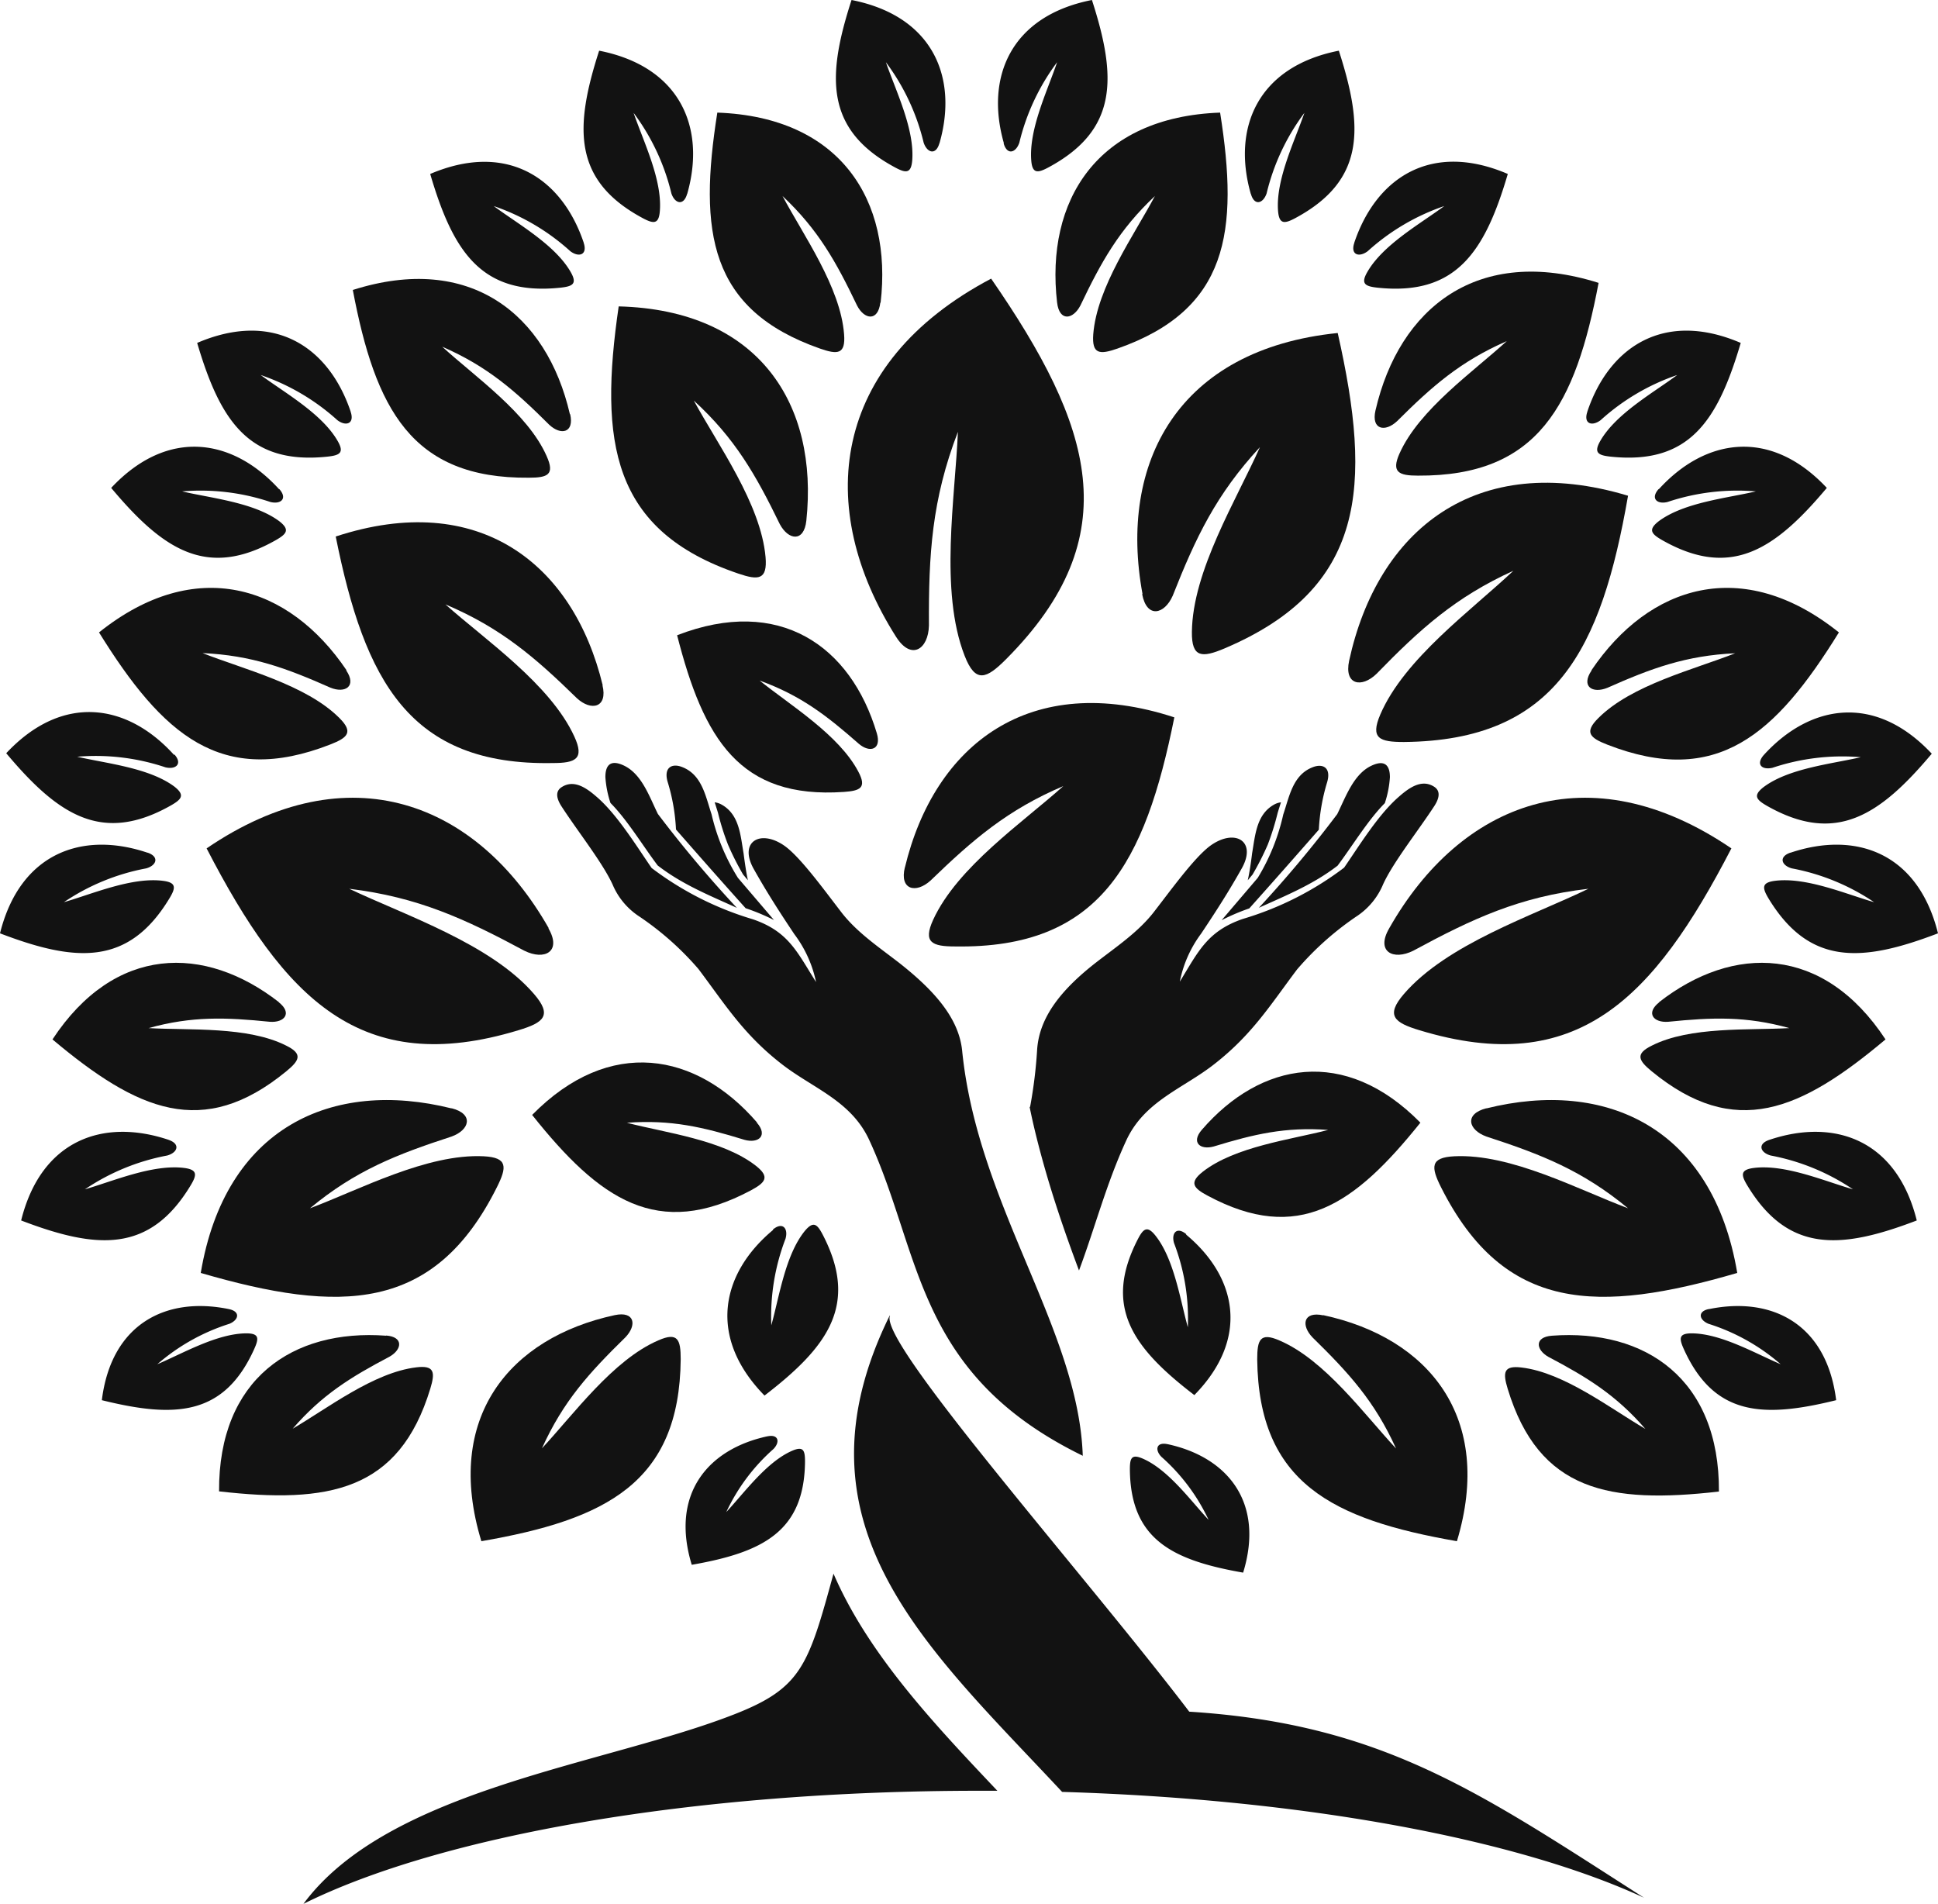 <svg xmlns="http://www.w3.org/2000/svg" viewBox="0 0 205.33 201.7"><defs><style>.cls-1{fill:#121212;fill-rule:evenodd;}</style></defs><title>Ресурс 2</title><g id="Шар_2" data-name="Шар 2"><g id="Layer_1" data-name="Layer 1"><path class="cls-1" d="M109.14,117.26a49.62,49.62,0,0,0,.74-6c.21-3.49,2.56-6.43,6.31-9.34,2.15-1.66,4.37-3.16,6-5.22,1.85-2.38,4.3-5.79,6-7.07,2.59-1.91,5-.57,3.39,2.34-1.38,2.46-2.73,4.56-4.32,6.94A12.59,12.59,0,0,0,125,104c1.94-3.15,2.89-5.35,6.69-6.65a33.5,33.5,0,0,0,10.72-5.43c1.61-2.34,3.54-5.48,5.64-7.37,1.12-1,2.53-2.11,3.93-1.18.53.36.64,1,0,2-1.71,2.63-4.34,5.93-5.43,8.29A7.52,7.52,0,0,1,143.85,97a31.69,31.69,0,0,0-6.43,5.71c-2.8,3.72-4.73,6.87-8.73,10-3.32,2.62-7.43,3.91-9.37,8.13-2.11,4.57-3.31,9.25-5,13.76-1.17-3.12-2.27-6.28-3.23-9.48-.75-2.53-1.46-5.17-2-7.84m24.23-21.08c3-1.36,5.8-2.49,8.4-4.49,1.62-2.17,3.23-4.84,5-6.62a10.9,10.9,0,0,0,.54-2.75c0-1.1-.42-1.94-1.95-1.22-1.89.88-2.73,3.3-3.63,5.13A126.19,126.19,0,0,1,133.37,96.18Zm-3.89,1.29a22.24,22.24,0,0,1,2.93-1.25c2.48-2.77,4.92-5.54,7.37-8.34a20.88,20.88,0,0,1,.87-5c.47-1.55-.42-2.06-1.54-1.61-2.09.82-2.45,3.08-3.1,5A22.13,22.13,0,0,1,133.26,93ZM135.72,85a2,2,0,0,0-.73.24c-1.88,1.05-2,3.26-2.33,5.16-.15,1.22-.29,2.08-.46,2.86l.51-.61a29.48,29.48,0,0,0,1.61-3.17,28,28,0,0,0,1.05-3.37v0C135.5,85.69,135.61,85.33,135.72,85Zm-21,69.27c-.43-13.43-11.14-26.55-12.78-42.95-.35-3.48-3-6.43-6.71-9.34-2.15-1.66-4.37-3.16-6-5.22-1.84-2.38-4.3-5.79-6-7.07-2.59-1.91-5-.57-3.39,2.34,1.38,2.46,2.73,4.56,4.32,6.94a12.74,12.74,0,0,1,2.3,5.07c-2-3.15-2.89-5.35-6.7-6.65a33.6,33.6,0,0,1-10.72-5.43c-1.61-2.34-3.54-5.48-5.63-7.37-1.13-1-2.53-2.11-3.93-1.18-.54.36-.64,1,0,2,1.7,2.63,4.33,5.93,5.42,8.29A7.52,7.52,0,0,0,67.59,97,31.42,31.42,0,0,1,74,102.66c2.8,3.72,4.73,6.87,8.73,10,3.32,2.62,7.43,3.91,9.37,8.13C97.67,132.84,96.92,145.55,114.74,154.24ZM78.07,96.18c-3-1.36-5.8-2.49-8.39-4.49-1.63-2.17-3.23-4.84-5-6.62a10.9,10.9,0,0,1-.54-2.75c0-1.1.42-1.94,1.95-1.22C68,82,68.8,84.4,69.7,86.23A126.19,126.19,0,0,0,78.07,96.18ZM82,97.47A22.69,22.69,0,0,0,79,96.22c-2.49-2.77-4.93-5.54-7.38-8.34a20.4,20.4,0,0,0-.87-5c-.47-1.55.42-2.06,1.54-1.61,2.09.82,2.46,3.08,3.1,5A22.13,22.13,0,0,0,78.18,93Zm12.3,41.91C93,142.13,115,166.89,126,181.34c20.53,1.3,30.81,8.59,48.18,19.71h0c-13.27-6.14-35.69-10.43-61.65-11.21C98.34,174.61,83.29,161.65,94.26,139.38ZM75.72,85a2,2,0,0,1,.73.24c1.89,1.05,2,3.26,2.33,5.16.16,1.22.29,2.08.46,2.86l-.51-.61a29.4,29.4,0,0,1-1.6-3.17,26.34,26.34,0,0,1-1.06-3.37v0C75.94,85.69,75.83,85.33,75.72,85ZM32.15,201.7c9.06-12.22,32-14.72,45.7-20.1,7.09-2.78,7.8-5.17,10.46-14.88,3.7,8.58,10.74,16,17.36,23h-1.85C73.29,189.71,46.6,194.52,32.15,201.7Z"/><path class="cls-1" d="M121.05,62.94C118.47,49,124.82,37,141.73,35.28c3.67,16.24,3,27.05-12,33.42-2.37,1-3.48,1-3.45-1.74.07-6.49,4.72-14,7.21-19.59-4.63,5-6.8,9.56-9.24,15.74-.88,2-2.75,2.44-3.24-.17"/><path class="cls-1" d="M94.94,67.47c-8.64-13.61-7-28.94,10.07-37.95,10.76,15.57,14.59,27.27,1.57,40.33-2.07,2.07-3.23,2.58-4.38-.38-2.68-6.88-1-16.8-.71-23.72-2.77,7.2-3.11,13-3.07,20.52-.06,2.52-1.87,3.74-3.48,1.2"/><path class="cls-1" d="M85.43,55.17c1.31-12.32-5-22.33-19.88-22.71-2.1,14.39-.74,23.76,12.68,28.31,2.12.72,3.09.68,2.88-1.75-.5-5.65-5.06-11.9-7.6-16.58,4.37,4,6.57,7.87,9.11,13.09.91,1.71,2.56,1.94,2.81-.36"/><path class="cls-1" d="M63.86,72.62C60.74,59.7,50.72,51.87,35.57,56.84c3.07,15.31,7.82,24.29,23,24,2.41,0,3.38-.43,2.28-2.81-2.54-5.54-9.41-10.21-13.66-14,5.86,2.48,9.48,5.59,13.93,9.94,1.53,1.41,3.29,1,2.71-1.38"/><path class="cls-1" d="M58.14,98.34C50.59,85.05,37,79.58,21.89,89.88c8.24,15.94,16.34,24.35,33.06,19.26,2.65-.8,3.6-1.55,1.63-3.83C52,100,43,97,37,94.16c7.26.88,12.24,3.17,18.55,6.56,2.14,1.07,4,.1,2.55-2.38"/><path class="cls-1" d="M47.85,117.43c-12.66-3.16-24,2-26.58,17.43C36,139.15,46,139.1,52.65,125.77c1.06-2.12,1.16-3.14-1.4-3.27-6-.3-13.16,3.54-18.41,5.51,4.82-4,9.17-5.7,15-7.6,1.92-.69,2.4-2.39,0-3"/><path class="cls-1" d="M65.13,139.33C54,141.73,47,150.17,51,163.28,64.18,161,72,157.09,72.12,144c0-2.07-.3-2.91-2.36-2-4.81,2.06-9,7.86-12.34,11.44,2.26-5,5-8,8.84-11.76,1.24-1.29,1-2.8-1.13-2.35"/><path class="cls-1" d="M81.29,152.17c-6.34,1.37-10.28,6.16-8,13.61,7.5-1.31,11.94-3.52,12-10.94,0-1.18-.17-1.65-1.34-1.15-2.73,1.17-5.1,4.47-7,6.5a20.52,20.52,0,0,1,5-6.68c.71-.73.55-1.59-.64-1.34"/><path class="cls-1" d="M40.91,141.51C31,140.77,23.14,146.1,23.21,158c11.59,1.32,19.07,0,22.38-10.88.52-1.72.46-2.5-1.48-2.26-4.52.54-9.42,4.35-13.1,6.5,3.11-3.59,6.14-5.46,10.26-7.63,1.35-.77,1.49-2.1-.36-2.24"/><path class="cls-1" d="M24.25,138.69c-6.66-1.37-12.46,1.56-13.46,9.65,7.75,1.92,12.94,1.68,16.14-5.41.51-1.13.54-1.66-.8-1.67-3.12,0-6.77,2.13-9.46,3.27a21.51,21.51,0,0,1,7.63-4.28c1-.41,1.2-1.3-.05-1.56"/><path class="cls-1" d="M17.87,120.76c-6.93-2.33-13.51,0-15.63,8.54,8,3.06,13.59,3.48,17.93-3.67.69-1.13.79-1.7-.63-1.89C16.22,123.31,12,125.13,9,126a23.25,23.25,0,0,1,8.71-3.58c1.1-.3,1.44-1.22.15-1.66"/><path class="cls-1" d="M29.56,106.18c-7.88-6.14-17.42-6.06-24,3.94,9,7.56,15.94,10.62,24.77,3.38,1.4-1.15,1.78-1.84,0-2.72-4.08-2.07-10.3-1.61-14.59-1.86,4.61-1.28,8.19-1.14,12.84-.67,1.56.12,2.42-.92.95-2.07"/><path class="cls-1" d="M36.71,71c-6.08-9-16-12.18-26.22-4C17.22,77.85,23.43,83.39,35,78.87c1.84-.72,2.47-1.3.95-2.81-3.53-3.53-10.13-5.15-14.49-6.87,5.21.24,8.87,1.59,13.54,3.66,1.57.64,2.82-.14,1.68-1.83"/><path class="cls-1" d="M15.63,90.34C8.7,88,2.12,90.38,0,98.88c8,3.06,13.59,3.48,17.93-3.67.69-1.13.79-1.7-.64-1.89-3.32-.43-7.5,1.39-10.52,2.26A23.16,23.16,0,0,1,15.48,92c1.1-.3,1.44-1.23.15-1.67"/><path class="cls-1" d="M18.46,80C13.55,74.54,6.65,73.4.66,79.8c5.51,6.57,10.17,9.65,17.45,5.53,1.15-.66,1.51-1.1.36-2-2.69-2-7.23-2.45-10.29-3.16a23.24,23.24,0,0,1,9.34,1.12c1.11.27,1.86-.37.94-1.38"/><path class="cls-1" d="M60.38,43.88c-2.45-10.61-10.59-17.11-23-13.16,2.38,12.56,6.19,20,18.65,19.89,2,0,2.77-.32,1.89-2.28-2-4.56-7.62-8.44-11.07-11.6,4.78,2.08,7.72,4.66,11.33,8.26,1.24,1.17,2.68.88,2.23-1.11"/><path class="cls-1" d="M29.58,51.84c-4.91-5.41-11.81-6.54-17.8-.15,5.51,6.58,10.17,9.66,17.45,5.53,1.15-.66,1.51-1.1.36-2-2.69-2-7.24-2.44-10.29-3.16a23.24,23.24,0,0,1,9.34,1.12c1.11.28,1.86-.36.94-1.38"/><path class="cls-1" d="M37.15,43.6c-2.34-6.93-8.2-10.73-16.26-7.27,2.43,8.23,5.46,12.92,13.78,12.05,1.32-.14,1.83-.4,1.11-1.65-1.66-2.91-5.64-5.13-8.16-7a23.37,23.37,0,0,1,8.12,4.78c.9.69,1.85.4,1.41-.89"/><path class="cls-1" d="M61.84,25.7C59.5,18.77,53.63,15,45.58,18.43,48,26.66,51,31.35,59.36,30.48c1.31-.14,1.82-.4,1.11-1.65-1.66-2.91-5.65-5.13-8.16-7a23.24,23.24,0,0,1,8.11,4.78c.91.69,1.85.4,1.42-.89"/><path class="cls-1" d="M93.3,32.07C94.56,21.26,89.08,12.4,76,11.93c-2,12.64-.87,20.88,10.88,25,1.87.65,2.72.62,2.55-1.52-.38-5-4.33-10.51-6.52-14.64,3.8,3.57,5.69,7,7.89,11.59.77,1.51,2.23,1.73,2.47-.3"/><path class="cls-1" d="M72.81,20.54c2-7-.73-13.48-9.33-15.17-2.64,8.17-2.78,13.75,4.58,17.72,1.17.63,1.74.7,1.85-.73.27-3.34-1.77-7.43-2.78-10.4a23.33,23.33,0,0,1,4,8.52c.35,1.08,1.3,1.38,1.67.06"/><path class="cls-1" d="M99.54,15.17c2-7-.72-13.48-9.32-15.17-2.65,8.17-2.78,13.75,4.58,17.72,1.16.63,1.73.7,1.85-.73.26-3.34-1.77-7.43-2.79-10.4a23.33,23.33,0,0,1,4,8.52c.36,1.08,1.3,1.38,1.67.06"/><path class="cls-1" d="M106.36,15.17c-2-7,.73-13.48,9.33-15.17,2.64,8.17,2.78,13.75-4.58,17.72-1.17.63-1.74.7-1.85-.73C109,13.65,111,9.56,112,6.59a23.33,23.33,0,0,0-4,8.52c-.36,1.08-1.3,1.38-1.67.06"/><path class="cls-1" d="M142.94,70c3-13.78,13.37-22.35,29.55-17.48-2.84,16.3-7.63,25.94-23.75,26.09-2.56,0-3.59-.36-2.5-2.91,2.55-5.93,9.7-11.07,14.1-15.23-6.14,2.79-9.89,6.18-14.5,10.92-1.58,1.53-3.45,1.18-2.9-1.39"/><path class="cls-1" d="M147.19,98.34c7.54-13.29,21.1-18.76,36.25-8.46-8.25,15.94-16.34,24.35-33.07,19.26-2.65-.8-3.59-1.55-1.63-3.83,4.57-5.3,13.64-8.29,19.55-11.15C161,95,156,97.33,149.74,100.72c-2.14,1.07-4,.1-2.55-2.38"/><path class="cls-1" d="M157.47,117.43c12.66-3.16,24,2,26.59,17.43-14.71,4.29-24.68,4.24-31.39-9.09-1.06-2.12-1.16-3.14,1.41-3.27,6-.3,13.16,3.54,18.41,5.51-4.83-4-9.17-5.7-15-7.6-1.92-.69-2.39-2.39,0-3"/><path class="cls-1" d="M140.19,139.33c11.18,2.4,18.12,10.84,14.17,23.95-13.22-2.3-21-6.19-21.16-19.26,0-2.07.3-2.91,2.37-2,4.81,2.06,9,7.86,12.34,11.44-2.26-5-5-8-8.84-11.76-1.25-1.29-1-2.8,1.12-2.35"/><path class="cls-1" d="M123.71,153c6.34,1.37,10.29,6.16,8,13.61-7.5-1.31-11.94-3.52-12-10.94,0-1.18.17-1.65,1.34-1.15,2.73,1.17,5.1,4.47,7,6.5a20.52,20.52,0,0,0-5-6.68c-.71-.73-.55-1.59.64-1.34"/><path class="cls-1" d="M164.42,141.51c9.91-.74,17.77,4.59,17.7,16.51-11.59,1.32-19.07,0-22.38-10.88-.52-1.72-.47-2.5,1.48-2.26,4.51.54,9.41,4.35,13.1,6.5-3.11-3.59-6.15-5.46-10.27-7.63-1.35-.77-1.48-2.1.37-2.24"/><path class="cls-1" d="M181.07,138.69c6.66-1.37,12.47,1.56,13.47,9.65-7.76,1.92-12.94,1.68-16.14-5.41-.51-1.13-.54-1.66.8-1.67,3.11,0,6.77,2.13,9.46,3.27a21.47,21.47,0,0,0-7.64-4.28c-1-.41-1.19-1.3,0-1.56"/><path class="cls-1" d="M187.46,120.76c6.93-2.33,13.5,0,15.62,8.54-8,3.06-13.59,3.48-17.93-3.67-.69-1.13-.79-1.7.64-1.89,3.32-.43,7.51,1.39,10.53,2.26a23.32,23.32,0,0,0-8.71-3.58c-1.1-.3-1.45-1.22-.15-1.66"/><path class="cls-1" d="M175.77,106.18c7.87-6.14,17.42-6.06,24,3.94-9,7.56-15.94,10.62-24.77,3.38-1.4-1.15-1.78-1.84,0-2.72,4.08-2.07,10.3-1.61,14.58-1.86-4.6-1.28-8.18-1.14-12.83-.67-1.56.12-2.42-.92-.95-2.07"/><path class="cls-1" d="M168.62,71c6.08-9,16-12.18,26.21-4-6.72,10.87-12.93,16.41-24.54,11.89-1.84-.72-2.47-1.3-.95-2.81,3.53-3.53,10.14-5.15,14.5-6.87-5.21.24-8.88,1.59-13.54,3.66-1.58.64-2.82-.14-1.68-1.83"/><path class="cls-1" d="M189.7,90.34c6.93-2.33,13.51,0,15.63,8.54-8,3.06-13.59,3.48-17.94-3.67-.68-1.13-.78-1.7.64-1.89,3.32-.43,7.51,1.39,10.53,2.26A23.23,23.23,0,0,0,189.85,92c-1.1-.3-1.44-1.23-.15-1.67"/><path class="cls-1" d="M186.86,80c4.92-5.41,11.82-6.55,17.81-.15-5.52,6.57-10.18,9.65-17.45,5.53-1.15-.66-1.52-1.1-.36-2,2.68-2,7.23-2.45,10.29-3.16a23.29,23.29,0,0,0-9.35,1.12C186.69,81.6,186,81,186.86,80Z"/><path class="cls-1" d="M145.73,43.49c2.51-10.9,10.86-17.56,23.64-13.52-2.45,12.9-6.36,20.49-19.14,20.42-2,0-2.85-.34-1.95-2.35,2.09-4.67,7.82-8.66,11.36-11.9-4.9,2.14-7.91,4.78-11.62,8.48-1.28,1.2-2.75.9-2.29-1.13"/><path class="cls-1" d="M175.74,51.84c4.92-5.41,11.82-6.54,17.81-.15-5.52,6.58-10.18,9.66-17.45,5.53-1.15-.66-1.51-1.1-.36-2,2.69-2,7.23-2.44,10.29-3.16a23.29,23.29,0,0,0-9.35,1.12c-1.1.28-1.85-.36-.94-1.38"/><path class="cls-1" d="M168.18,43.6c2.33-6.93,8.2-10.73,16.25-7.27C182,44.56,179,49.25,170.66,48.38c-1.32-.14-1.83-.4-1.12-1.65,1.66-2.91,5.65-5.13,8.16-7a23.24,23.24,0,0,0-8.11,4.78c-.91.69-1.85.4-1.41-.89"/><path class="cls-1" d="M143.49,25.7c2.34-6.93,8.2-10.73,16.26-7.27-2.42,8.23-5.46,12.92-13.78,12.05-1.32-.14-1.83-.4-1.11-1.65,1.66-2.91,5.64-5.13,8.16-7a23.24,23.24,0,0,0-8.11,4.78c-.91.69-1.86.4-1.42-.89"/><path class="cls-1" d="M112,32.07c-1.26-10.81,4.22-19.67,17.27-20.14,2,12.64.87,20.88-10.88,25-1.87.65-2.72.62-2.56-1.52.39-5,4.34-10.51,6.53-14.64-3.8,3.57-5.7,7-7.89,11.59-.78,1.51-2.23,1.73-2.47-.3"/><path class="cls-1" d="M132.52,20.54c-2-7,.73-13.48,9.33-15.17,2.64,8.17,2.78,13.75-4.58,17.72-1.17.63-1.74.7-1.86-.73-.26-3.34,1.77-7.43,2.79-10.4a23.33,23.33,0,0,0-4,8.52c-.36,1.08-1.3,1.38-1.67.06"/><path class="cls-1" d="M125.67,130.8c5.38,4.48,6.75,11,.87,17-6.53-5-9.67-9.35-6-16.49.58-1.13,1-1.5,1.86-.43,2,2.49,2.64,6.83,3.45,9.73a22.33,22.33,0,0,0-1.46-8.91c-.31-1.05.28-1.79,1.29-.95"/><path class="cls-1" d="M127.33,119.7c6.22-7.2,15.16-8.89,23.16-.76-7,8.73-12.93,12.88-22.53,7.74-1.52-.81-2-1.38-.53-2.54,3.43-2.68,9.33-3.4,13.29-4.43-4.54-.34-7.86.45-12.12,1.75-1.44.4-2.43-.42-1.27-1.76"/><path class="cls-1" d="M81.9,130.31c-5.54,4.62-6.94,11.37-.9,17.54,6.72-5.16,10-9.62,6.19-17-.6-1.16-1-1.54-1.92-.44-2.08,2.57-2.71,7-3.55,10a23,23,0,0,1,1.5-9.16c.32-1.08-.28-1.85-1.32-1"/><path class="cls-1" d="M80.19,118.9c-6.4-7.4-15.59-9.14-23.81-.78,7.16,9,13.3,13.24,23.16,8,1.56-.84,2.06-1.42.55-2.61-3.53-2.76-9.6-3.5-13.67-4.56,4.67-.35,8.09.46,12.47,1.81,1.47.4,2.5-.44,1.3-1.82"/><path class="cls-1" d="M95.87,91.92C99,78.87,109.13,71,124.42,76c-3.1,15.45-7.89,24.52-23.24,24.27-2.44,0-3.41-.43-2.31-2.83,2.57-5.59,9.5-10.31,13.79-14.16-5.91,2.51-9.56,5.65-14.06,10-1.55,1.42-3.32,1-2.73-1.39"/><path class="cls-1" d="M92.9,77.69C90.14,68.41,82.56,63.1,71.74,67.3c2.81,11,6.61,17.36,17.66,16.6,1.75-.12,2.44-.44,1.55-2.13-2.06-3.93-7.23-7.06-10.47-9.67,4.36,1.58,7.1,3.7,10.51,6.7,1.17,1,2.43.62,1.91-1.11"/></g></g></svg>